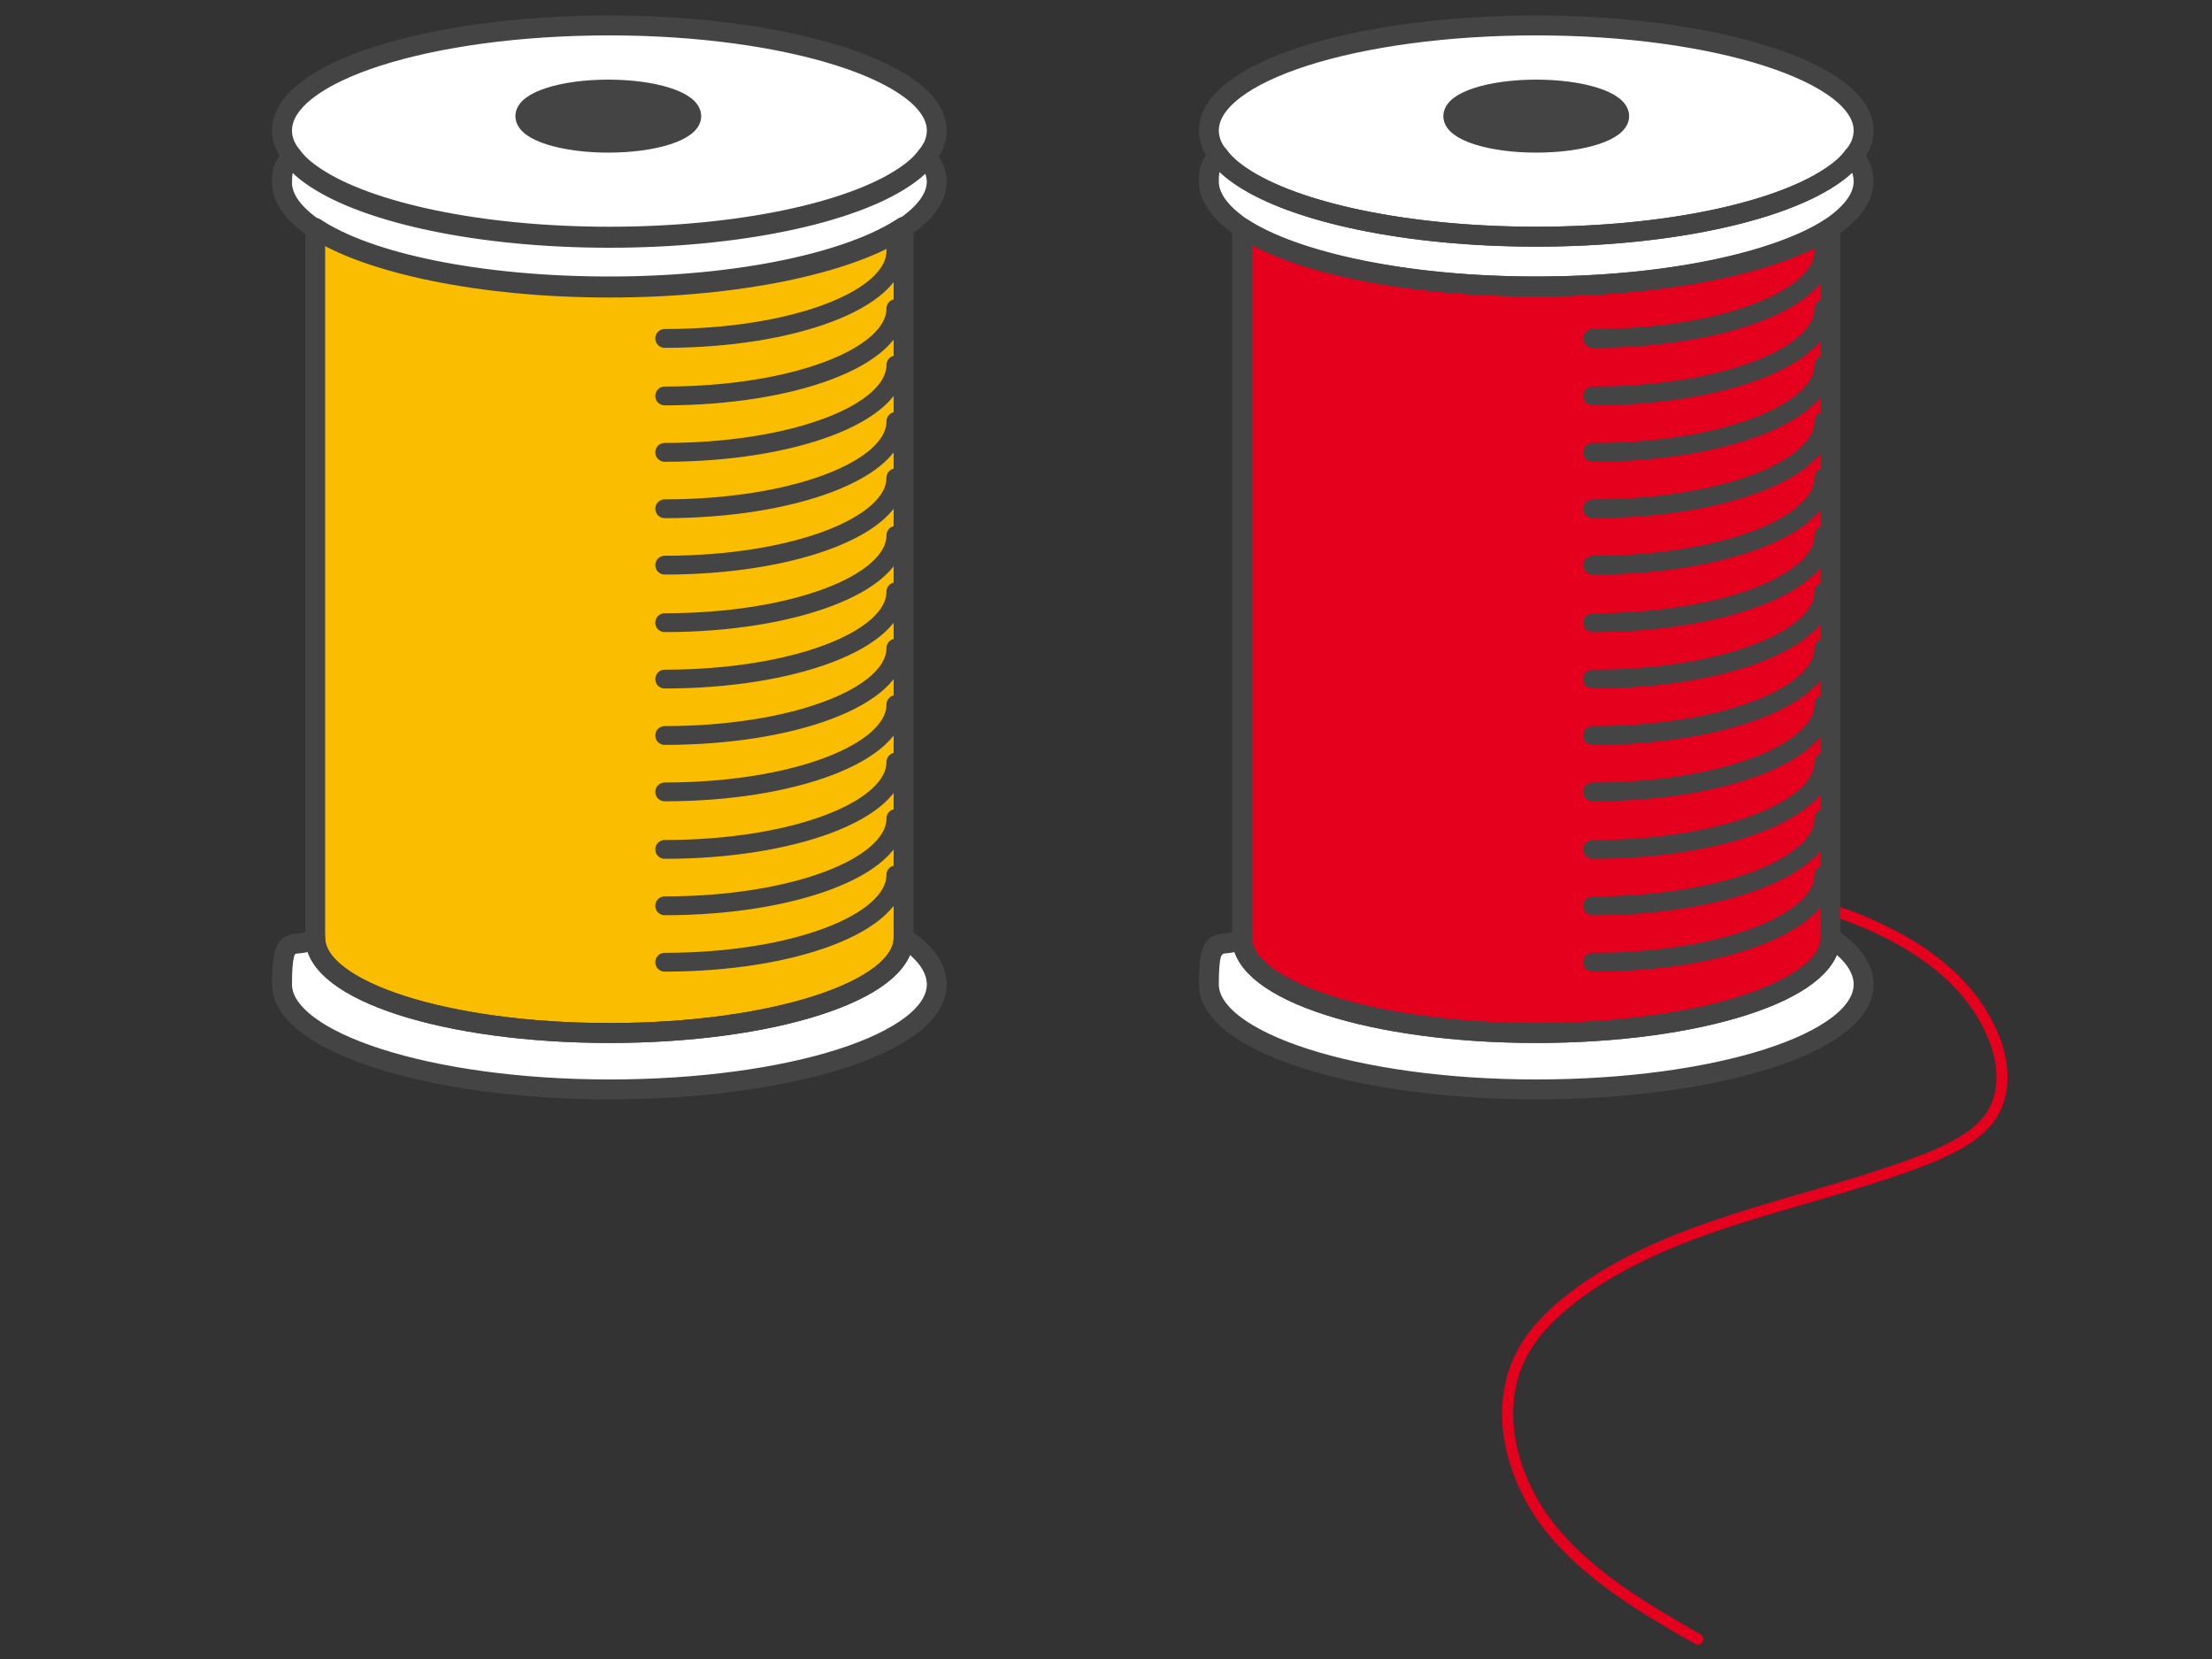 <?xml version="1.0" encoding="UTF-8"?>
<svg id="_レイヤー_1" xmlns="http://www.w3.org/2000/svg" version="1.1" viewBox="0 0 200 150">
  <rect x="0" y="0" width="200" height="150" fill="#333333" stroke="none"/>
  <!-- Generator: Adobe Illustrator 29.1.0, SVG Export Plug-In . SVG Version: 2.1.0 Build 142)  -->
  <defs>
    <style>
      .st0 {
        fill: #e5001e;
      }

      .st1 {
        stroke-width: 1.7px;
      }

      .st1, .st2 {
        stroke: #444;
      }

      .st1, .st2, .st3 {
        fill: none;
        stroke-linecap: round;
        stroke-linejoin: round;
      }

      .st2 {
        stroke-width: 1.8px;
      }

      .st4 {
        fill: #fff;
      }

      .st5 {
        fill: #444;
      }

      .st3 {
        stroke: #e5001e;
      }

      .st6 {
        fill: #fabd00;
      }
    </style>
  </defs>
  <path class="st3" d="M151.5,77.9c5.2,2.1,10.7,3.1,15.9,5,5.2,2,10.3,5.2,12.6,10.3,1.1,2.3,1.5,5.2.2,7.4-1.1,1.9-3.3,3-5.3,3.9-10.6,4.3-22.6,5.6-31.9,12.2-2.2,1.6-4.3,3.5-5.5,5.9-2.5,5-.8,11.2,2.7,15.6,3.5,4.3,8.4,7.2,13.3,10"/>
  <ellipse class="st4" cx="138.9" cy="89" rx="29.6" ry="9.5"/>
  <path class="st0" d="M165.5,14.7h-53.2v69.8h0v.3c0,4.7,11.9,8.6,26.6,8.6s26.6-3.8,26.6-8.6,0-.2,0-.3h0V14.7h0Z"/>
  <ellipse class="st4" cx="138.9" cy="16.4" rx="29.6" ry="9.5"/>
  <ellipse class="st4" cx="138.9" cy="11.8" rx="29.6" ry="9.5"/>
  <ellipse class="st5" cx="138.9" cy="10.5" rx="7.5" ry="2.4"/>
  <ellipse class="st4" cx="55" cy="89" rx="29.6" ry="9.5"/>
  <path class="st6" d="M81.7,14.7H28.4v69.8h0v.3c0,4.7,11.9,8.6,26.6,8.6s26.6-3.8,26.6-8.6,0-.2,0-.3h0V14.7h0Z"/>
  <ellipse class="st4" cx="55" cy="16.4" rx="29.6" ry="9.5"/>
  <ellipse class="st4" cx="55" cy="11.8" rx="29.6" ry="9.5"/>
  <ellipse class="st5" cx="55" cy="10.5" rx="7.5" ry="2.4"/>
  <g>
    <path class="st2" d="M168.5,89c0,5.3-13.3,9.5-29.6,9.5s-29.6-4.3-29.6-9.5,1.1-2.9,3-4.2h0c0,4.8,11.9,8.6,26.6,8.6s26.6-3.8,26.6-8.6h0c1.9,1.2,3,2.7,3,4.2Z"/>
    <path class="st2" d="M165.5,84.5h0v.3h0c0,4.8-11.9,8.6-26.6,8.6s-26.6-3.8-26.6-8.6h0v-.3h0V20.6c4.8,3.2,14.9,5.3,26.6,5.3s21.8-2.2,26.6-5.3v63.9Z"/>
    <path class="st2" d="M168.5,16.4c0,1.5-1.1,2.9-3,4.2-4.8,3.2-14.9,5.3-26.6,5.3s-21.8-2.2-26.6-5.3c-1.9-1.3-3-2.7-3-4.2s.3-1.6.9-2.3c.5.7,1.2,1.3,2.1,1.9,4.8,3.2,14.9,5.4,26.6,5.4s21.8-2.2,26.6-5.4c.9-.6,1.6-1.2,2.1-1.9.6.7.9,1.5.9,2.3Z"/>
    <path class="st2" d="M168.5,11.8c0,.8-.3,1.6-.9,2.3-.5.7-1.2,1.3-2.1,1.9-4.8,3.2-14.9,5.4-26.6,5.4s-21.8-2.2-26.6-5.4c-.9-.6-1.6-1.2-2.1-1.9-.6-.7-.9-1.5-.9-2.3,0-5.3,13.3-9.5,29.6-9.5s29.6,4.3,29.6,9.5Z"/>
  </g>
  <g>
    <path class="st2" d="M84.7,89c0,5.3-13.3,9.5-29.6,9.5s-29.6-4.3-29.6-9.5,1.1-2.9,3-4.2h0c0,4.8,11.9,8.6,26.6,8.6s26.6-3.8,26.6-8.6h0c1.9,1.2,3,2.7,3,4.2Z"/>
    <path class="st2" d="M81.7,84.5h0v.3h0c0,4.8-11.9,8.6-26.6,8.6s-26.6-3.8-26.6-8.6h0v-.3h0V20.6c4.8,3.2,14.9,5.3,26.6,5.3s21.8-2.2,26.6-5.4v63.9h0Z"/>
    <path class="st2" d="M84.7,16.4c0,1.5-1.1,2.9-3,4.2-4.8,3.2-14.9,5.4-26.6,5.4s-21.8-2.2-26.6-5.3c-1.9-1.3-3-2.7-3-4.2s.3-1.6.9-2.3c.5.7,1.2,1.3,2.1,1.9,4.8,3.2,14.9,5.4,26.6,5.4s21.8-2.2,26.6-5.4c.9-.6,1.6-1.2,2.1-1.9.6.7.9,1.5.9,2.3h0Z"/>
    <path class="st2" d="M84.7,11.8c0,.8-.3,1.6-.9,2.3-.5.7-1.2,1.3-2.1,1.9-4.8,3.2-14.9,5.4-26.6,5.4s-21.8-2.2-26.6-5.4c-.9-.6-1.6-1.2-2.1-1.9-.6-.7-.9-1.5-.9-2.3,0-5.3,13.3-9.5,29.6-9.5s29.6,4.3,29.6,9.5Z"/>
  </g>
  <g>
    <ellipse class="st2" cx="138.9" cy="10.5" rx="7.5" ry="2.4"/>
    <g>
      <path class="st1" d="M164.9,22.7c0,4.4-9.3,7.9-20.9,7.9"/>
      <path class="st1" d="M164.9,27.9c0,4.4-9.3,7.9-20.9,7.9"/>
      <path class="st1" d="M164.9,33c0,4.4-9.3,7.9-20.9,7.9"/>
      <path class="st1" d="M164.9,38.1c0,4.4-9.3,7.9-20.9,7.9"/>
      <path class="st1" d="M164.9,43.2c0,4.4-9.3,7.9-20.9,7.9"/>
      <path class="st1" d="M164.9,48.4c0,4.4-9.3,7.9-20.9,7.9"/>
      <path class="st1" d="M164.9,53.5c0,4.4-9.3,7.9-20.9,7.9"/>
      <path class="st1" d="M164.9,58.6c0,4.4-9.3,7.9-20.9,7.9"/>
      <path class="st1" d="M164.9,63.7c0,4.4-9.3,7.9-20.9,7.9"/>
      <path class="st1" d="M164.9,68.9c0,4.4-9.3,7.9-20.9,7.9"/>
      <path class="st1" d="M164.9,79.1c0,4.4-9.3,7.9-20.9,7.9"/>
      <path class="st1" d="M164.9,74c0,4.4-9.3,7.9-20.9,7.9"/>
    </g>
  </g>
  <g>
    <g>
      <path class="st1" d="M81,22.7c0,4.4-9.3,7.9-20.9,7.9"/>
      <path class="st1" d="M81,27.9c0,4.4-9.3,7.9-20.9,7.9"/>
      <path class="st1" d="M81,33c0,4.4-9.3,7.9-20.9,7.9"/>
      <path class="st1" d="M81,38.1c0,4.4-9.3,7.9-20.9,7.9"/>
      <path class="st1" d="M81,43.2c0,4.4-9.3,7.9-20.9,7.9"/>
      <path class="st1" d="M81,48.4c0,4.4-9.3,7.9-20.9,7.9"/>
      <path class="st1" d="M81,53.5c0,4.4-9.3,7.9-20.9,7.9"/>
      <path class="st1" d="M81,58.6c0,4.4-9.3,7.9-20.9,7.9"/>
      <path class="st1" d="M81,63.7c0,4.4-9.3,7.9-20.9,7.9"/>
      <path class="st1" d="M81,68.9c0,4.4-9.3,7.9-20.9,7.9"/>
      <path class="st1" d="M81,79.1c0,4.4-9.3,7.9-20.9,7.9"/>
      <path class="st1" d="M81,74c0,4.4-9.3,7.9-20.9,7.9"/>
    </g>
    <ellipse class="st2" cx="55" cy="10.5" rx="7.5" ry="2.4"/>
  </g>
</svg>